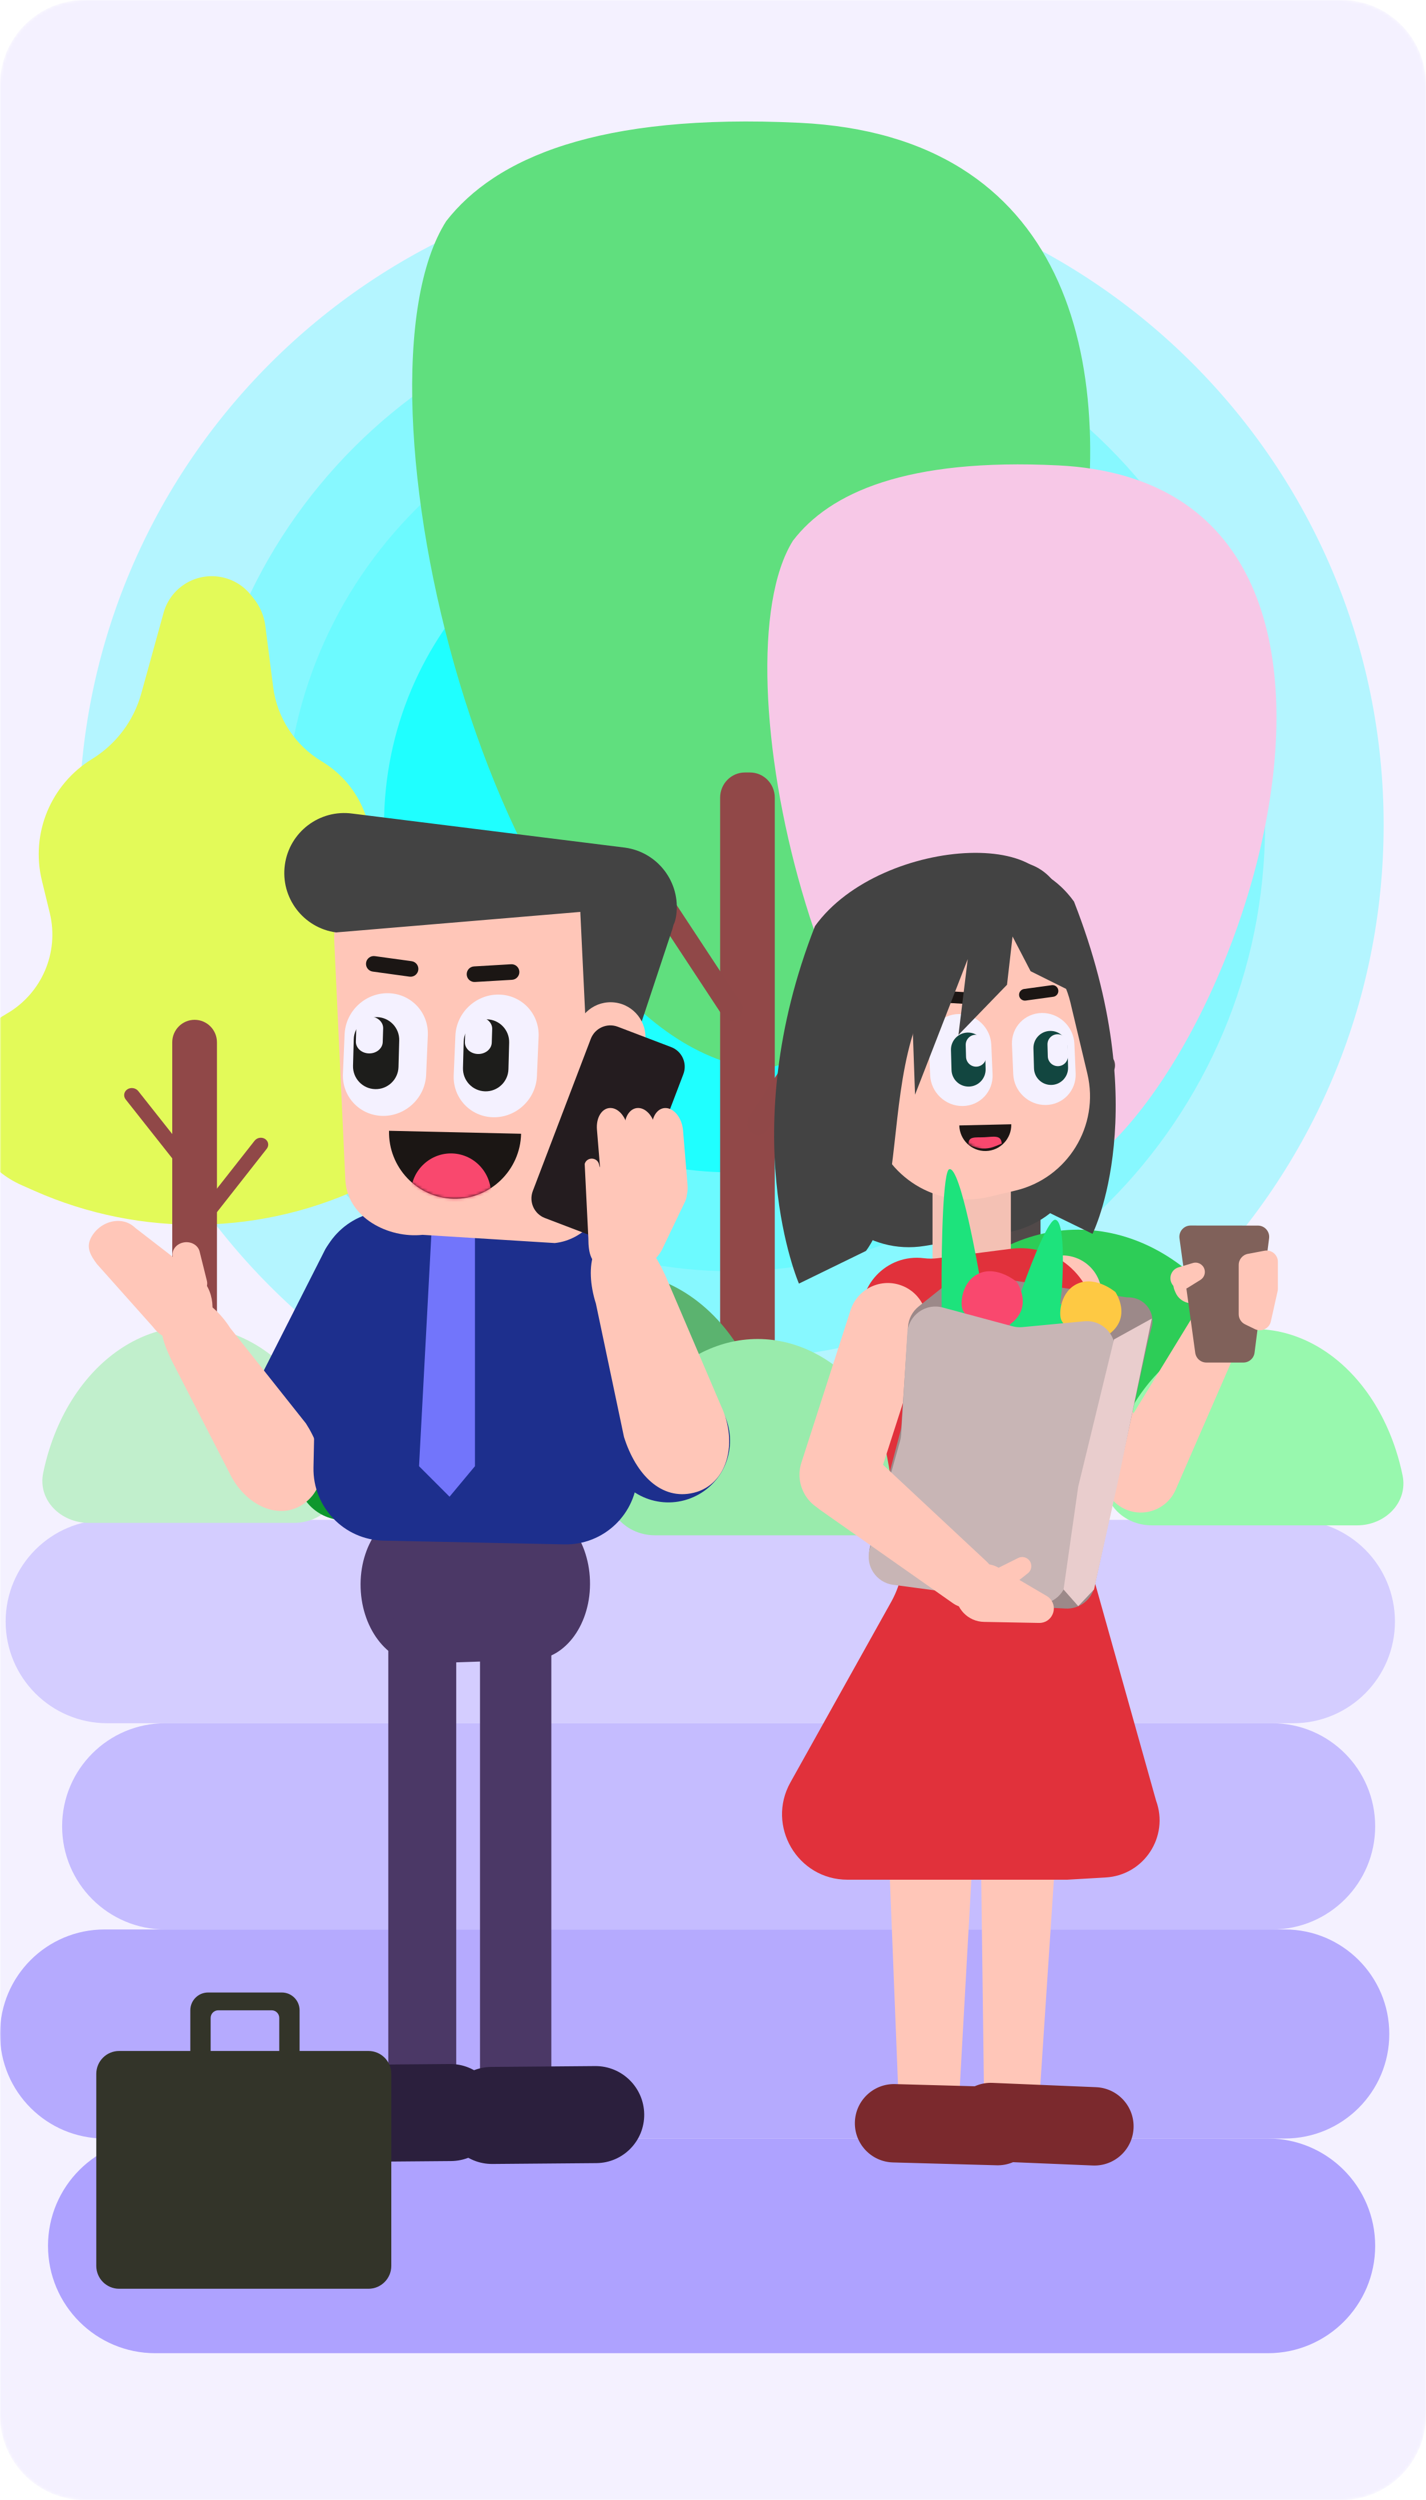 <svg width="505" height="100%" viewBox="0 0 505 885" fill="none" xmlns="http://www.w3.org/2000/svg">
<g clip-path="url(#clip0_17288_26546)">
<mask id="mask0_17288_26546" style="mask-type:luminance" maskUnits="userSpaceOnUse" x="0" y="0" width="505" height="885">
<path d="M475 0H30C13.431 0 0 13.431 0 30V855C0 871.569 13.431 885 30 885H475C491.569 885 505 871.569 505 855V30C505 13.431 491.569 0 475 0Z" fill="white"/>
</mask>
<g mask="url(#mask0_17288_26546)">
<path d="M475 0H30C13.431 0 0 13.431 0 30V855C0 871.569 13.431 885 30 885H475C491.569 885 505 871.569 505 855V30C505 13.431 491.569 0 475 0Z" fill="#F4F1FF"/>
<path d="M458 538H38C18.118 538 2 554.118 2 574C2 593.882 18.118 610 38 610H458C477.882 610 494 593.882 494 574C494 554.118 477.882 538 458 538Z" fill="#D4CDFF"/>
<path d="M450.5 610H58.5C38.342 610 22 626.342 22 646.5C22 666.658 38.342 683 58.5 683H450.5C470.658 683 487 666.658 487 646.5C487 626.342 470.658 610 450.5 610Z" fill="#C5BCFF"/>
<path d="M455 683H37C16.566 683 0 699.565 0 720C0 740.435 16.566 757 37 757H455C475.435 757 492 740.435 492 720C492 699.565 475.435 683 455 683Z" fill="#B5AAFE"/>
<path d="M449 757H55C34.013 757 17 774.013 17 795C17 815.987 34.013 833 55 833H449C469.987 833 487 815.987 487 795C487 774.013 469.987 757 449 757Z" fill="#AEA2FF"/>
<path opacity="0.3" d="M259 523C386.578 523 490 419.578 490 292C490 164.422 386.578 61 259 61C131.422 61 28 164.422 28 292C28 419.578 131.422 523 259 523Z" fill="#1FFFFF"/>
<path opacity="0.3" d="M259 481C363.382 481 448 396.382 448 292C448 187.618 363.382 103 259 103C154.618 103 70 187.618 70 292C70 396.382 154.618 481 259 481Z" fill="#1FFFFF"/>
<path opacity="0.5" d="M259 450C346.261 450 417 379.261 417 292C417 204.739 346.261 134 259 134C171.739 134 101 204.739 101 292C101 379.261 171.739 450 259 450Z" fill="#1FFFFF" fill-opacity="0.5"/>
<path d="M259 415C326.931 415 382 359.931 382 292C382 224.069 326.931 169 259 169C191.069 169 136 224.069 136 292C136 359.931 191.069 415 259 415Z" fill="#1FFFFF"/>
<path d="M142.262 409.481L147.055 403C157.573 388.762 153.829 368.633 138.886 359.095C127.478 351.814 122.201 337.943 125.917 324.952L130.102 310.281C134.57 294.629 127.955 277.925 113.967 269.533C104.489 263.845 98.149 254.149 96.739 243.219L93.963 221.533C93.508 217.994 92.084 214.656 89.85 211.873L88.802 210.568C82.903 203.229 72.254 201.794 64.613 207.317C61.36 209.66 59.003 213.041 57.933 216.905L50.017 245.533C47.342 255.172 41.118 263.441 32.58 268.69C17.956 277.68 10.791 295.026 14.825 311.665L17.637 323.236C21.028 337.215 14.753 351.756 2.239 358.915C-14.417 368.446 -19.188 390.211 -8.041 405.783L-6.363 408.133C-2.814 413.086 2.001 417.015 7.589 419.495L12.093 421.492C50.017 438.326 93.501 437.461 130.724 419.128C135.286 416.878 139.247 413.569 142.262 409.481Z" fill="#E3FA59"/>
<path d="M60.999 368.971C60.999 364.569 64.542 361 68.919 361C73.288 361 76.831 364.569 76.831 368.971V491.128C76.831 495.529 73.288 499.091 68.919 499.091C64.542 499.091 60.999 495.529 60.999 491.128V368.971Z" fill="#904848"/>
<path d="M45.087 385.619C46.316 384.802 48.051 385.079 48.972 386.232L67.17 409.236C68.084 410.397 67.828 412.002 66.599 412.826C65.37 413.643 63.628 413.366 62.714 412.213L44.524 389.202C43.602 388.049 43.858 386.444 45.087 385.619Z" fill="#904848"/>
<path d="M93.908 403.198C92.724 402.406 91.047 402.668 90.166 403.792L72.643 426.079C71.763 427.203 72.009 428.758 73.193 429.55C74.377 430.342 76.053 430.08 76.934 428.963L94.45 406.669C95.338 405.552 95.091 403.997 93.908 403.198Z" fill="#904848"/>
<path d="M283.193 43.473C471.884 52.631 359.413 357.835 274.146 377.504C270.123 378.431 265.961 378.249 261.942 377.3C173.039 356.26 120.996 136.476 158.021 78.275C175.328 56.073 211.62 40 283.193 43.473Z" fill="#60DF7E"/>
<path d="M263.8 273.445H265.595C270.445 273.445 274.375 277.442 274.375 282.365V503.767C274.375 508.694 270.445 512.686 265.595 512.686H263.8C258.955 512.686 255.025 508.694 255.025 503.767V282.365C255.025 277.442 258.955 273.445 263.8 273.445Z" fill="#914848"/>
<path d="M374.785 164.742C515.291 171.7 433.423 401.854 369.608 420.422C365.586 421.586 361.281 421.401 357.247 420.275C291.456 401.89 253.208 235.694 280.796 191.419C293.79 174.402 321.041 162.08 374.785 164.742Z" fill="#F7C8E7"/>
<path d="M353.536 348.552C353.536 344.476 356.884 341.172 361.014 341.172C365.14 341.172 368.488 344.476 368.488 348.552V515.86C368.488 519.937 365.14 523.241 361.014 523.241C356.884 523.241 353.536 519.937 353.536 515.86V348.552Z" fill="#514949"/>
<path d="M230.207 320.567C229 318.734 229.42 316.128 231.142 314.741C232.869 313.363 235.246 313.725 236.448 315.558L262.253 354.742C263.46 356.575 263.039 359.181 261.313 360.563C259.591 361.946 257.214 361.579 256.007 359.75L230.207 320.567Z" fill="#904848"/>
<path d="M326.959 339.036C325.752 337.203 326.172 334.592 327.894 333.214C329.621 331.832 331.998 332.198 333.204 334.027L359.005 373.211C360.211 375.044 359.791 377.65 358.065 379.033C356.343 380.415 353.966 380.053 352.759 378.22L326.959 339.036Z" fill="#514949"/>
<path d="M297.435 361.027C298.642 359.19 298.222 356.588 296.5 355.201C294.773 353.823 292.396 354.185 291.19 356.018L265.389 395.197C264.183 397.035 264.603 399.641 266.325 401.023C268.051 402.406 270.428 402.039 271.635 400.206L297.435 361.027Z" fill="#904848"/>
<path d="M394.202 379.495C395.381 377.662 394.972 375.056 393.291 373.674C391.615 372.291 389.3 372.658 388.125 374.491L363.004 413.673C361.829 415.506 362.234 418.112 363.919 419.494C365.596 420.877 367.91 420.51 369.085 418.677L394.202 379.495Z" fill="#514949"/>
<path d="M328.976 524.12C319.087 524.12 310.921 516.129 312.485 506.45C313.387 500.875 314.715 495.409 316.457 490.129C320.011 479.348 325.218 469.554 331.779 461.307C338.346 453.056 346.143 446.515 354.721 442.05C363.3 437.585 372.492 435.285 381.777 435.285C391.062 435.285 400.259 437.585 408.838 442.05C417.412 446.515 425.209 453.056 431.775 461.307C438.342 469.554 443.548 479.348 447.098 490.129C448.844 495.409 450.168 500.875 451.07 506.45C452.634 516.129 444.468 524.12 434.583 524.12H381.777H328.976Z" fill="#2DCD57"/>
<path d="M179.936 519.723C170.099 519.723 161.932 511.667 163.956 502.052C164.597 499.019 165.397 496.039 166.36 493.134C169.158 484.704 173.25 477.042 178.416 470.587C183.582 464.137 189.712 459.022 196.46 455.525C203.208 452.036 210.438 450.237 217.739 450.237C225.044 450.237 232.274 452.036 239.022 455.525C245.77 459.022 251.9 464.137 257.066 470.587C262.228 477.042 266.325 484.704 269.118 493.134C270.085 496.039 270.885 499.019 271.522 502.052C273.546 511.667 265.379 519.723 255.546 519.723H217.739H179.936Z" fill="#5BB36F"/>
<path d="M407.862 539.953C397.977 539.953 389.771 531.902 391.748 522.273C392.37 519.244 393.152 516.265 394.094 513.36C396.821 504.929 400.816 497.272 405.854 490.817C410.896 484.367 416.877 479.247 423.461 475.755C430.045 472.262 437.101 470.467 444.227 470.467C451.353 470.467 458.408 472.262 464.993 475.755C471.577 479.247 477.557 484.367 482.6 490.817C487.638 497.272 491.632 504.929 494.36 513.36C495.302 516.265 496.084 519.244 496.702 522.273C498.683 531.902 490.477 539.953 480.592 539.953H444.227H407.862Z" fill="#98F8AE"/>
<path d="M31.41 539.073C21.525 539.073 13.319 531.022 15.296 521.393C15.918 518.365 16.7 515.385 17.642 512.481C20.37 504.05 24.364 496.392 29.402 489.938C34.445 483.487 40.425 478.368 47.009 474.875C53.594 471.383 60.649 469.588 67.775 469.588C74.902 469.588 81.957 471.383 88.541 474.875C95.126 478.368 101.106 483.487 106.149 489.938C111.187 496.392 115.181 504.05 117.909 512.481C118.851 515.385 119.633 518.365 120.25 521.393C122.232 531.022 114.026 539.073 104.141 539.073H67.775H31.41Z" fill="#C1EFCC"/>
<path d="M295.116 539.953C287.581 539.953 281.358 533.718 282.529 526.165C283.227 521.678 284.257 517.275 285.627 513.027C288.372 504.491 292.389 496.73 297.454 490.199C302.523 483.663 308.538 478.482 315.158 474.946C321.778 471.411 328.876 469.588 336.044 469.588C343.208 469.588 350.302 471.411 356.922 474.946C363.542 478.482 369.562 483.663 374.626 490.199C379.696 496.73 383.717 504.491 386.457 513.027C387.823 517.275 388.857 521.678 389.551 526.165C390.722 533.718 384.504 539.953 376.969 539.953H295.116Z" fill="#C7E705"/>
<path d="M122.273 538.193C112.388 538.193 104.227 530.198 105.787 520.522C106.688 514.946 108.012 509.476 109.758 504.196C113.308 493.419 118.519 483.624 125.086 475.377C131.648 467.126 139.445 460.585 148.023 456.115C156.602 451.654 165.794 449.358 175.08 449.358C184.365 449.358 193.561 451.654 202.136 456.115C210.719 460.585 218.511 467.126 225.078 475.377C231.644 483.624 236.851 493.419 240.405 504.196C242.142 509.476 243.471 514.946 244.373 520.522C245.936 530.198 237.771 538.193 227.886 538.193H175.08H122.273Z" fill="#0E972D"/>
<path d="M231.95 543.471C222.065 543.471 213.859 535.421 215.836 525.792C216.458 522.764 217.24 519.784 218.181 516.88C220.905 508.45 224.904 500.788 229.942 494.339C234.98 487.889 240.964 482.769 247.549 479.277C254.133 475.785 261.188 473.985 268.315 473.985C275.441 473.985 282.496 475.785 289.081 479.277C295.665 482.769 301.645 487.889 306.683 494.339C311.726 500.788 315.72 508.45 318.448 516.88C319.39 519.784 320.172 522.764 320.789 525.792C322.771 535.421 314.565 543.471 304.68 543.471H268.315H231.95Z" fill="#99EBAC"/>
<path d="M147.803 533.975L187.023 532.679C198.621 532.296 208.429 544.267 208.93 559.417C209.43 574.568 200.434 587.16 188.836 587.543L149.615 588.839C138.017 589.222 128.21 577.251 127.709 562.101C127.208 546.95 136.205 534.358 147.803 533.975Z" fill="#4B3866"/>
<path d="M169.987 748.203V582.21C169.987 575.234 175.642 569.58 182.617 569.58C189.592 569.58 195.247 575.234 195.247 582.21V748.203C195.247 755.178 189.592 760.833 182.617 760.833C175.642 760.833 169.987 755.178 169.987 748.203Z" fill="#4B3866"/>
<path d="M137.512 746.399V579.202C137.512 572.559 142.897 567.174 149.54 567.174C156.183 567.174 161.569 572.559 161.569 579.202V746.399C161.569 753.042 156.183 758.427 149.54 758.427C142.897 758.427 137.512 753.042 137.512 746.399Z" fill="#4B3866"/>
<path d="M115.259 442.107C121.623 431.863 135.086 428.718 145.33 435.082C155.573 441.445 158.719 454.908 152.355 465.152L126.111 516.885C119.747 527.129 106.284 530.274 96.041 523.911C85.797 517.547 82.652 504.084 89.015 493.841L115.259 442.107Z" fill="#1D2F8D"/>
<path d="M108.345 503.878C115.086 514.378 116.328 525.801 107.814 532.128C99.068 538.629 86.695 532.976 81.158 521.204L60.626 481.274C57.75 475.159 55.644 469.439 58.559 464.092C64.002 454.103 74.804 459.628 81.523 470.094L108.345 503.878Z" fill="#FFC6B8"/>
<path d="M71.445 452.834C76.286 457.548 76.69 467.44 71.667 471.999C66.508 476.684 58.382 475.34 54.23 469.778L34.313 447.437C32.157 444.548 30.508 441.766 32.051 438.497C34.93 432.393 43.075 429.951 47.9 434.65L71.445 452.834Z" fill="#FFC6B8"/>
<path d="M61.198 444.987C60.628 442.692 62.288 440.384 64.907 439.834C67.526 439.282 70.113 440.697 70.683 442.993L73.267 453.383C73.839 455.678 72.178 457.986 69.558 458.537C66.94 459.087 64.353 457.673 63.783 455.378L61.198 444.987Z" fill="#FFC6B8"/>
<path d="M138.271 428.709L202.267 430.032C216.276 430.322 227.399 441.914 227.109 455.924L225.747 521.843C225.457 535.853 213.865 546.975 199.855 546.686L135.86 545.363C121.85 545.073 110.728 533.481 111.017 519.471L112.38 453.552C112.669 439.542 124.262 428.419 138.271 428.709Z" fill="#1D2F8D"/>
<path d="M203.539 434.776C214.573 429.911 227.462 434.913 232.328 445.947L256.681 501.182C261.546 512.217 256.545 525.106 245.51 529.971C234.476 534.836 221.587 529.835 216.722 518.801L192.368 463.565C187.503 452.531 192.505 439.642 203.539 434.776Z" fill="#1D2F8D"/>
<path d="M122.554 730.932L159.324 730.63C168.811 730.552 176.598 738.179 176.717 747.666C176.836 757.152 169.242 764.906 159.755 764.984L122.984 765.285C113.497 765.363 105.71 757.736 105.591 748.249C105.472 738.763 113.067 731.009 122.554 730.932Z" fill="#2B1F3D"/>
<path d="M173.976 731.661L210.747 731.359C220.234 731.281 228.021 738.908 228.14 748.395C228.259 757.881 220.665 765.635 211.178 765.713L174.407 766.014C164.92 766.092 157.133 758.465 157.014 748.978C156.895 739.492 164.49 731.738 173.976 731.661Z" fill="#2B1F3D"/>
<path d="M152.897 434.413H168.197V519.013L159.197 529.813L148.397 519.013L152.897 434.413Z" fill="#7275FB"/>
<path d="M223.466 333.411C224.836 317.519 212.523 304.809 198.623 307.767H136.248C125.416 310.071 117.704 321.231 118.391 333.607L122.298 417.75C123.045 431.197 137.742 438.411 149.641 437.113L196.478 440.027C206.863 438.894 215.183 429.494 216.196 417.75L223.466 333.411Z" fill="#FFC6B8"/>
<path d="M124.806 288L221.345 300.048C232.962 301.647 241.084 312.36 239.485 323.978C237.886 335.595 228.858 323.418 217.241 321.819L119.016 330.069C107.399 328.47 99.277 317.757 100.877 306.14C102.475 294.523 113.189 286.401 124.806 288Z" fill="#434343"/>
<path d="M132.748 338.456L145.775 340.249C147.286 340.456 148.342 341.85 148.134 343.361C147.926 344.871 146.533 345.928 145.022 345.72L131.995 343.927C130.484 343.719 129.428 342.325 129.636 340.815C129.844 339.304 131.237 338.248 132.748 338.456Z" fill="#1B1614"/>
<path d="M167.874 342.095L181.002 341.327C182.525 341.238 183.831 342.4 183.92 343.923C184.009 345.445 182.847 346.751 181.325 346.84L168.197 347.608C166.674 347.697 165.368 346.535 165.279 345.013C165.19 343.49 166.352 342.184 167.874 342.095Z" fill="#1B1614"/>
<path d="M237.995 329.238C241.241 319.451 234.892 309.1 224.698 307.558L223.314 307.348C213.649 305.886 205.064 313.636 205.533 323.4L209.251 400.863C209.383 403.619 213.265 404.081 214.041 401.434L237.995 329.238Z" fill="#434343"/>
<path d="M203.901 366.862C204.041 360.05 209.677 354.642 216.488 354.782C223.3 354.922 228.709 360.557 228.569 367.369L228.554 368.067C228.414 374.879 222.779 380.287 215.967 380.147C209.155 380.007 203.747 374.372 203.887 367.56L203.901 366.862Z" fill="#FFC6B8"/>
<path d="M160.627 424.339C173.542 424.629 184.252 414.252 184.543 401.335L137.77 400.281C137.479 413.198 147.711 424.048 160.627 424.339Z" fill="#1B1614"/>
<mask id="mask1_17288_26546" style="mask-type:alpha" maskUnits="userSpaceOnUse" x="137" y="400" width="48" height="25">
<path d="M160.626 424.336C173.542 424.627 184.252 414.25 184.543 401.333L137.77 400.279C137.479 413.196 147.711 424.046 160.626 424.336Z" fill="#1B1614"/>
</mask>
<g mask="url(#mask1_17288_26546)">
<path d="M160.305 408.304C152.48 407.964 145.856 414.117 145.516 421.943L151.069 424.207C156.514 426.428 162.564 426.687 168.18 424.942L173.854 423.177C174.194 415.351 168.131 408.644 160.305 408.304Z" fill="#F9486E"/>
</g>
<path d="M237.712 370.669L218.792 363.456C214.964 361.996 210.678 363.916 209.219 367.744L188.688 421.592C187.228 425.42 189.148 429.706 192.976 431.166L211.895 438.379C215.723 439.839 220.009 437.919 221.469 434.091L242 380.243C243.459 376.415 241.539 372.129 237.712 370.669Z" fill="#241C1F"/>
<path d="M161.271 366.599C161.619 358.469 168.497 351.962 176.634 352.067C184.772 352.171 191.086 358.847 190.739 366.977L190.141 380.96C189.794 389.09 182.916 395.597 174.778 395.492C166.641 395.388 160.326 388.712 160.674 380.582L161.271 366.599Z" fill="#F4F1FF"/>
<path d="M122.04 366.113C122.387 357.982 129.265 351.476 137.403 351.58C145.54 351.684 151.855 358.36 151.508 366.491L150.91 380.473C150.563 388.604 143.684 395.11 135.547 395.006C127.41 394.901 121.095 388.226 121.442 380.095L122.04 366.113Z" fill="#F4F1FF"/>
<path d="M164.21 368.655C164.332 364.208 168.035 360.702 172.482 360.823C176.928 360.944 180.435 364.647 180.314 369.094L180.058 378.483C179.937 382.93 176.234 386.437 171.787 386.316C167.34 386.194 163.833 382.491 163.955 378.044L164.21 368.655Z" fill="#1D1D1B"/>
<path d="M125.274 367.876C125.395 363.429 129.098 359.923 133.545 360.044C137.992 360.165 141.498 363.868 141.377 368.315L141.121 377.704C141 382.151 137.297 385.658 132.85 385.537C128.404 385.415 124.897 381.712 125.018 377.266L125.274 367.876Z" fill="#1D1D1B"/>
<path d="M164.79 364.047C164.861 361.767 167.049 359.97 169.676 360.032C172.303 360.094 174.375 361.992 174.303 364.272L174.152 369.085C174.08 371.365 171.893 373.162 169.266 373.1C166.639 373.038 164.567 371.14 164.639 368.86L164.79 364.047Z" fill="#F4F1FF"/>
<path d="M126.178 363.84C126.25 361.561 128.438 359.763 131.065 359.825C133.692 359.887 135.763 361.786 135.692 364.065L135.54 368.879C135.469 371.158 133.281 372.956 130.654 372.894C128.027 372.832 125.956 370.933 126.027 368.654L126.178 363.84Z" fill="#F4F1FF"/>
<path d="M220.985 508.693C225.22 522 234.176 531.229 245.709 528.41C257.558 525.515 261.522 510.815 255.332 497.637L235.585 451.427C232.369 444.582 228.944 438.682 222.254 437.376C209.759 434.933 206.806 448.187 211.027 461.451L220.985 508.693Z" fill="#FFC6B8"/>
<path d="M242.3 425.967C245.796 419.508 238.881 415.13 232.023 417.603C230.558 418.131 228.97 418.21 227.459 417.829L214.157 414.488C213.141 414.232 212.367 413.396 212.181 412.353C211.692 409.599 207.886 409.338 207.058 412.001L208.357 438.267C208.357 444.01 209.417 447.435 213.801 448.849L218.306 448.944C224.529 450.952 231.267 448.234 234.395 442.456L242.3 425.967Z" fill="#FFC6B8"/>
<path d="M241.887 400.131C241.533 395.836 238.786 392.295 235.752 392.224C232.716 392.152 230.543 395.577 230.898 399.874L232.502 419.32C232.856 423.616 235.603 427.157 238.638 427.227C241.672 427.298 243.845 423.872 243.491 419.577L241.887 400.131Z" fill="#FFC6B8"/>
<path d="M232.212 400.115C231.857 395.82 229.11 392.279 226.076 392.208C223.041 392.136 220.867 395.562 221.222 399.859L222.827 419.305C223.18 423.6 225.927 427.141 228.962 427.212C231.996 427.282 234.169 423.857 233.815 419.561L232.212 400.115Z" fill="#FFC6B8"/>
<path d="M222.388 400.115C222.034 395.82 219.287 392.279 216.253 392.208C213.217 392.136 211.044 395.562 211.399 399.859L213.003 419.305C213.357 423.6 216.104 427.141 219.139 427.212C222.173 427.282 224.346 423.857 223.992 419.561L222.388 400.115Z" fill="#FFC6B8"/>
<path d="M34.098 734.113L34.098 802.088C34.098 806.561 37.724 810.188 42.198 810.188H130.474C134.947 810.188 138.574 806.561 138.574 802.088V734.113C138.574 729.639 134.947 726.013 130.474 726.013H42.198C37.724 726.013 34.098 729.639 34.098 734.113Z" fill="#333429"/>
<path fill-rule="evenodd" clip-rule="evenodd" d="M67.397 730.513C67.397 733.992 70.218 736.813 73.698 736.813H99.797C103.277 736.813 106.098 733.992 106.098 730.513V711.613C106.098 708.133 103.277 705.313 99.797 705.313H73.698C70.218 705.313 67.397 708.133 67.397 711.613V730.513ZM74.597 727.813C74.597 729.304 75.806 730.513 77.297 730.513H96.198C97.689 730.513 98.897 729.304 98.897 727.813V714.313C98.897 712.821 97.689 711.613 96.198 711.613H77.297C75.806 711.613 74.597 712.821 74.597 714.313V727.813Z" fill="#333429"/>
<path d="M284.498 369.993C283.793 361.092 286.584 352.266 292.279 345.388L305.89 328.948C313.452 319.814 325.191 315.23 336.941 316.821L346.291 318.087C361.082 320.09 372.885 331.42 375.489 346.117L384.42 396.509C387.763 415.373 375.02 433.323 356.11 436.389L327.377 441.049C307.57 444.261 289.241 429.874 287.657 409.87L284.498 369.993Z" fill="#434343"/>
<path d="M380.342 319.145C356.988 286.609 302.297 317.448 305.69 333.716C376.35 342 342.466 397.171 363.143 425.184L386.895 436.761C386.895 436.761 409.184 392.698 380.342 319.145Z" fill="#434343"/>
<path d="M357.985 417.948C357.985 410.286 351.774 404.075 344.113 404.075C336.451 404.075 330.24 410.286 330.24 417.948V445.293C330.24 452.955 336.451 459.166 344.113 459.166C351.774 459.166 357.985 452.955 357.985 445.293V417.948Z" fill="#F4C1B4"/>
<path d="M337.719 329.399L328.399 331.618C309.953 336.009 298.56 354.522 302.951 372.968L308.961 398.211C313.352 416.656 331.865 428.049 350.31 423.658L359.631 421.439C378.076 417.048 389.469 398.535 385.078 380.09L379.069 354.847C374.677 336.401 356.165 325.008 337.719 329.399Z" fill="#FFC6B8"/>
<path d="M372.449 348.74L362.679 350.085C361.546 350.241 360.753 351.286 360.909 352.419C361.065 353.552 362.11 354.344 363.243 354.188L373.014 352.843C374.147 352.687 374.939 351.642 374.783 350.509C374.627 349.376 373.582 348.584 372.449 348.74Z" fill="#1B1614"/>
<path d="M346.105 351.469L336.259 350.893C335.117 350.827 334.137 351.698 334.07 352.84C334.004 353.982 334.875 354.962 336.017 355.028L345.863 355.604C347.005 355.671 347.984 354.8 348.051 353.658C348.118 352.516 347.247 351.536 346.105 351.469Z" fill="#1B1614"/>
<path d="M349.137 407.443C344.052 407.558 339.836 403.472 339.721 398.387L358.135 397.972C358.25 403.057 354.222 407.329 349.137 407.443Z" fill="#1B1614"/>
<mask id="mask2_17288_26546" style="mask-type:alpha" maskUnits="userSpaceOnUse" x="339" y="397" width="21" height="11">
<path d="M349.719 407.184C344.342 407.305 339.883 402.984 339.762 397.607L359.234 397.168C359.355 402.546 355.096 407.063 349.719 407.184Z" fill="#1B1614"/>
</mask>
<g mask="url(#mask2_17288_26546)">
<path d="M348.52 402.571C351.778 402.429 354.599 401.58 354.741 404.838L352.429 405.78C350.162 406.705 347.643 406.813 345.305 406.086L342.943 405.351C342.802 402.093 345.262 402.712 348.52 402.571Z" fill="#F9486E"/>
</g>
<path d="M351.058 369.847C350.797 363.749 345.639 358.87 339.536 358.948C333.433 359.026 328.697 364.033 328.957 370.131L329.405 380.618C329.666 386.716 334.825 391.596 340.928 391.517C347.031 391.439 351.767 386.432 351.506 380.334L351.058 369.847Z" fill="#F4F1FF"/>
<path d="M380.479 369.482C380.218 363.384 375.06 358.504 368.957 358.583C362.854 358.661 358.117 363.668 358.378 369.766L358.826 380.253C359.087 386.35 364.246 391.23 370.349 391.152C376.452 391.074 381.188 386.067 380.927 379.969L380.479 369.482Z" fill="#F4F1FF"/>
<path d="M348.852 371.389C348.761 368.054 345.984 365.424 342.649 365.515C339.314 365.606 336.684 368.383 336.775 371.718L336.967 378.76C337.058 382.095 339.835 384.725 343.17 384.634C346.505 384.543 349.135 381.766 349.044 378.431L348.852 371.389Z" fill="#124640"/>
<path d="M378.056 370.805C377.966 367.47 375.188 364.84 371.853 364.931C368.518 365.022 365.888 367.799 365.979 371.134L366.171 378.176C366.262 381.511 369.039 384.141 372.374 384.05C375.709 383.96 378.339 381.182 378.248 377.847L378.056 370.805Z" fill="#124640"/>
<path d="M349.131 369.759C349.077 367.788 347.436 366.235 345.466 366.288C343.496 366.342 341.942 367.983 341.996 369.953L342.109 374.113C342.163 376.083 343.802 377.637 345.773 377.583C347.743 377.53 349.297 375.889 349.243 373.919L349.131 369.759Z" fill="#F4F1FF"/>
<path d="M378.088 369.58C378.034 367.61 376.393 366.056 374.423 366.11C372.453 366.164 370.899 367.804 370.953 369.775L371.066 373.935C371.12 375.905 372.76 377.459 374.731 377.405C376.701 377.351 378.255 375.711 378.201 373.74L378.088 369.58Z" fill="#F4F1FF"/>
<path d="M314.01 636.59C313.65 627.494 321.028 619.975 330.129 620.161C339.077 620.345 346.087 627.912 345.588 636.848L339.683 742.557C339.358 748.366 334.474 752.865 328.658 752.711C322.993 752.562 318.416 748.044 318.192 742.382L314.01 636.59Z" fill="#FFC6B8"/>
<path d="M288.622 327.827C311.976 295.291 383.434 291.798 371.857 326.33C301.197 334.614 327.363 414.787 306.686 442.799L282.934 454.377C282.934 454.377 259.78 401.381 288.622 327.827Z" fill="#434343"/>
<path d="M356.624 304.701C380.3 304.34 379.542 333.415 379.542 333.415L385.63 354.074L364.971 343.794L358.583 331.51L356.624 348.585L339.421 366.35L342.715 339.503L324.052 387.508L322.355 339.503C322.355 339.503 332.948 305.063 356.624 304.701Z" fill="#434343"/>
<path d="M347.037 630.377C346.931 622.246 353.644 615.678 361.77 615.959C369.806 616.238 376.017 623.109 375.487 631.131L368.282 740.096C367.927 745.469 363.352 749.578 357.972 749.356C352.705 749.139 348.527 744.842 348.458 739.57L347.037 630.377Z" fill="#FFC6B8"/>
<path d="M351.46 737.305C343.805 736.986 337.341 742.934 337.022 750.588C336.704 758.243 342.651 764.707 350.306 765.026L387.001 766.554C394.656 766.873 401.12 760.926 401.439 753.271C401.757 745.616 395.81 739.152 388.155 738.833L351.46 737.305Z" fill="#7B292D"/>
<path d="M362.826 461.723C360.925 454.301 365.401 446.743 372.823 444.843C380.245 442.942 387.803 447.418 389.703 454.84L403.776 509.794C405.677 517.216 401.201 524.774 393.779 526.675C386.357 528.575 378.799 524.099 376.899 516.677L362.826 461.723Z" fill="#FFC6B8"/>
<path d="M392.494 514.89C388.416 521.552 390.832 530.274 397.758 533.887C404.69 537.502 413.234 534.483 416.355 527.316L439.171 474.93C441.863 468.748 437.448 461.804 430.707 461.619C427.304 461.526 424.11 463.258 422.332 466.162L392.494 514.89Z" fill="#FFC6B8"/>
<path d="M420.327 448.188C416.525 449.127 414.468 453.246 416.002 456.849L416.283 457.507C417.967 461.461 423.018 462.622 426.26 459.801C428.198 458.115 428.924 455.424 428.097 452.991L427.867 452.314C426.806 449.19 423.53 447.398 420.327 448.188Z" fill="#FFC6B8"/>
<path d="M449.431 438.335C449.734 435.951 447.878 433.842 445.474 433.84L421.651 433.82C419.228 433.818 417.362 435.957 417.693 438.358L423.278 478.874C423.55 480.849 425.238 482.321 427.232 482.321H440.328C442.338 482.321 444.035 480.826 444.288 478.831L449.431 438.335Z" fill="#80615A"/>
<path d="M444.415 470.492C446.732 471.617 449.492 470.286 450.054 467.772L452.45 457.057C452.514 456.772 452.546 456.479 452.546 456.186V446.664C452.546 444.165 450.276 442.281 447.82 442.74L441.932 443.842C440.043 444.195 438.674 445.844 438.674 447.766V465.205C438.674 466.734 439.547 468.129 440.923 468.797L444.415 470.492Z" fill="#FFC6B8"/>
<path d="M417.337 448.63C414.99 449.34 413.825 451.971 414.877 454.186C415.904 456.344 418.579 457.129 420.609 455.869L425.125 453.064C426.407 452.268 426.987 450.704 426.534 449.264C425.991 447.537 424.159 446.569 422.426 447.093L417.337 448.63Z" fill="#FFC6B8"/>
<path d="M316.992 737.734C309.333 737.523 302.954 743.561 302.744 751.22C302.533 758.878 308.571 765.258 316.23 765.468L352.943 766.477C360.602 766.688 366.981 760.65 367.191 752.991C367.402 745.333 361.364 738.953 353.705 738.743L316.992 737.734Z" fill="#7B292D"/>
<path d="M305.396 468.458C302.973 455.381 313.969 443.724 327.165 445.383C328.809 445.589 330.472 445.587 332.116 445.376L358.184 442.031C374.488 440.036 388.645 453.234 387.797 469.638L384.124 540.667C383.932 544.394 384.348 548.127 385.356 551.719L409.398 637.363C414.1 650.127 405.139 663.808 391.558 664.596L377.898 665.389H300.13C282.452 665.389 271.295 646.378 279.915 630.945L315.616 567.021C319.52 560.031 320.858 551.897 319.4 544.025L305.396 468.458Z" fill="#E1313B"/>
<path d="M327.612 472.301C329.963 465.009 325.958 457.192 318.666 454.841C311.374 452.49 303.557 456.495 301.206 463.787L283.799 517.778C281.448 525.07 285.453 532.887 292.745 535.238C300.037 537.589 307.854 533.584 310.205 526.292L327.612 472.301Z" fill="#FFC6B8"/>
<path d="M316.063 559.877C310.297 558.881 306.621 553.159 308.112 547.5L318.927 506.448C319.089 505.833 319.192 505.204 319.235 504.569L321.565 469.638C321.751 466.844 323.102 464.258 325.288 462.509L336.068 453.884C336.901 453.218 337.836 452.689 338.837 452.318L340.315 451.771C341.89 451.188 343.586 451.011 345.247 451.258L398.489 459.166C398.898 459.227 399.312 459.258 399.726 459.258C405.272 459.258 409.304 464.525 407.856 469.878L406.489 474.934L387.628 561.558C386.588 566.333 382.244 569.653 377.363 569.402L368.564 568.948L316.063 559.877Z" fill="#9C8989"/>
<path d="M336.138 413.899C340.13 412.402 346.717 450.626 346.717 450.626C346.717 450.626 354.301 502.124 352.305 507.913C350.31 513.701 339.331 514.001 336.138 507.913C332.944 501.825 332.145 415.396 336.138 413.899Z" fill="#1DE37C"/>
<path d="M373.698 431.767C377.761 432.27 376.053 456.353 376.053 456.353C376.053 456.353 372.54 488.359 369.466 490.988C366.393 493.617 356.007 490.053 354.263 485.487C352.518 480.922 369.634 431.265 373.698 431.767Z" fill="#1DE37C"/>
<path d="M346.989 450.67C353.379 448.081 360.066 453.77 360.066 453.77C360.066 453.77 366.232 462.664 357.604 468.852C348.977 475.04 341.891 465.858 340.904 463.65C339.917 461.443 340.598 453.259 346.989 450.67Z" fill="#F9486E"/>
<path d="M368.347 461.649C374.738 459.06 381.424 464.749 381.424 464.749C381.424 464.749 387.591 473.643 378.963 479.831C370.335 486.019 363.249 476.837 362.262 474.63C361.276 472.422 361.957 464.238 368.347 461.649Z" fill="#1DE37C"/>
<path d="M381.921 454.263C388.312 451.674 394.998 457.363 394.998 457.363C394.998 457.363 401.165 466.256 392.537 472.444C383.909 478.632 376.823 469.451 375.837 467.243C374.85 465.036 375.531 456.852 381.921 454.263Z" fill="#FEC943"/>
<path d="M316.282 560.991C310.268 560.186 306.357 554.245 307.996 548.402L318.772 509.991C318.963 509.309 319.082 508.608 319.125 507.901L321.315 471.873C321.699 465.568 327.769 461.201 333.869 462.841L358.543 469.477C359.693 469.787 360.889 469.888 362.074 469.776L383.945 467.709C390.889 467.053 396.347 473.54 394.513 480.269L382.161 525.59L377.833 559.106C377.125 564.59 372.093 568.453 366.613 567.72L316.282 560.991Z" fill="#C8B5B5"/>
<path d="M381.839 568.549L376.649 562.661L381.839 526.233L394.514 474.137L407.888 466.751L396.111 523.539L387.428 562.661L381.839 568.549Z" fill="#E9CDCD"/>
<path d="M290.659 534.635C284.267 530.145 283.017 521.181 287.935 515.112C292.857 509.039 301.897 508.411 307.611 513.747L349.376 552.74C354.305 557.342 353.015 565.469 346.903 568.319C343.818 569.758 340.198 569.438 337.412 567.481L290.659 534.635Z" fill="#FFC6B8"/>
<path d="M348.463 574.127C342.809 574.02 338.312 569.35 338.419 563.696C338.567 555.867 347.092 551.095 353.843 555.062L370.67 564.95C371.127 565.218 371.54 565.556 371.893 565.951C374.879 569.288 372.453 574.58 367.976 574.495L348.463 574.127Z" fill="#FFC6B8"/>
<path d="M357.267 562.257C355.279 563.835 352.349 563.256 351.111 561.04C349.963 558.987 350.764 556.392 352.869 555.343L360.575 551.503C361.921 550.832 363.552 551.182 364.503 552.347C365.639 553.737 365.418 555.788 364.011 556.905L357.267 562.257Z" fill="#FFC6B8"/>
</g>
</g>
<defs>
<clipPath id="clip0_17288_26546">
<rect width="505" height="885" fill="white"/>
</clipPath>
</defs>
</svg>
